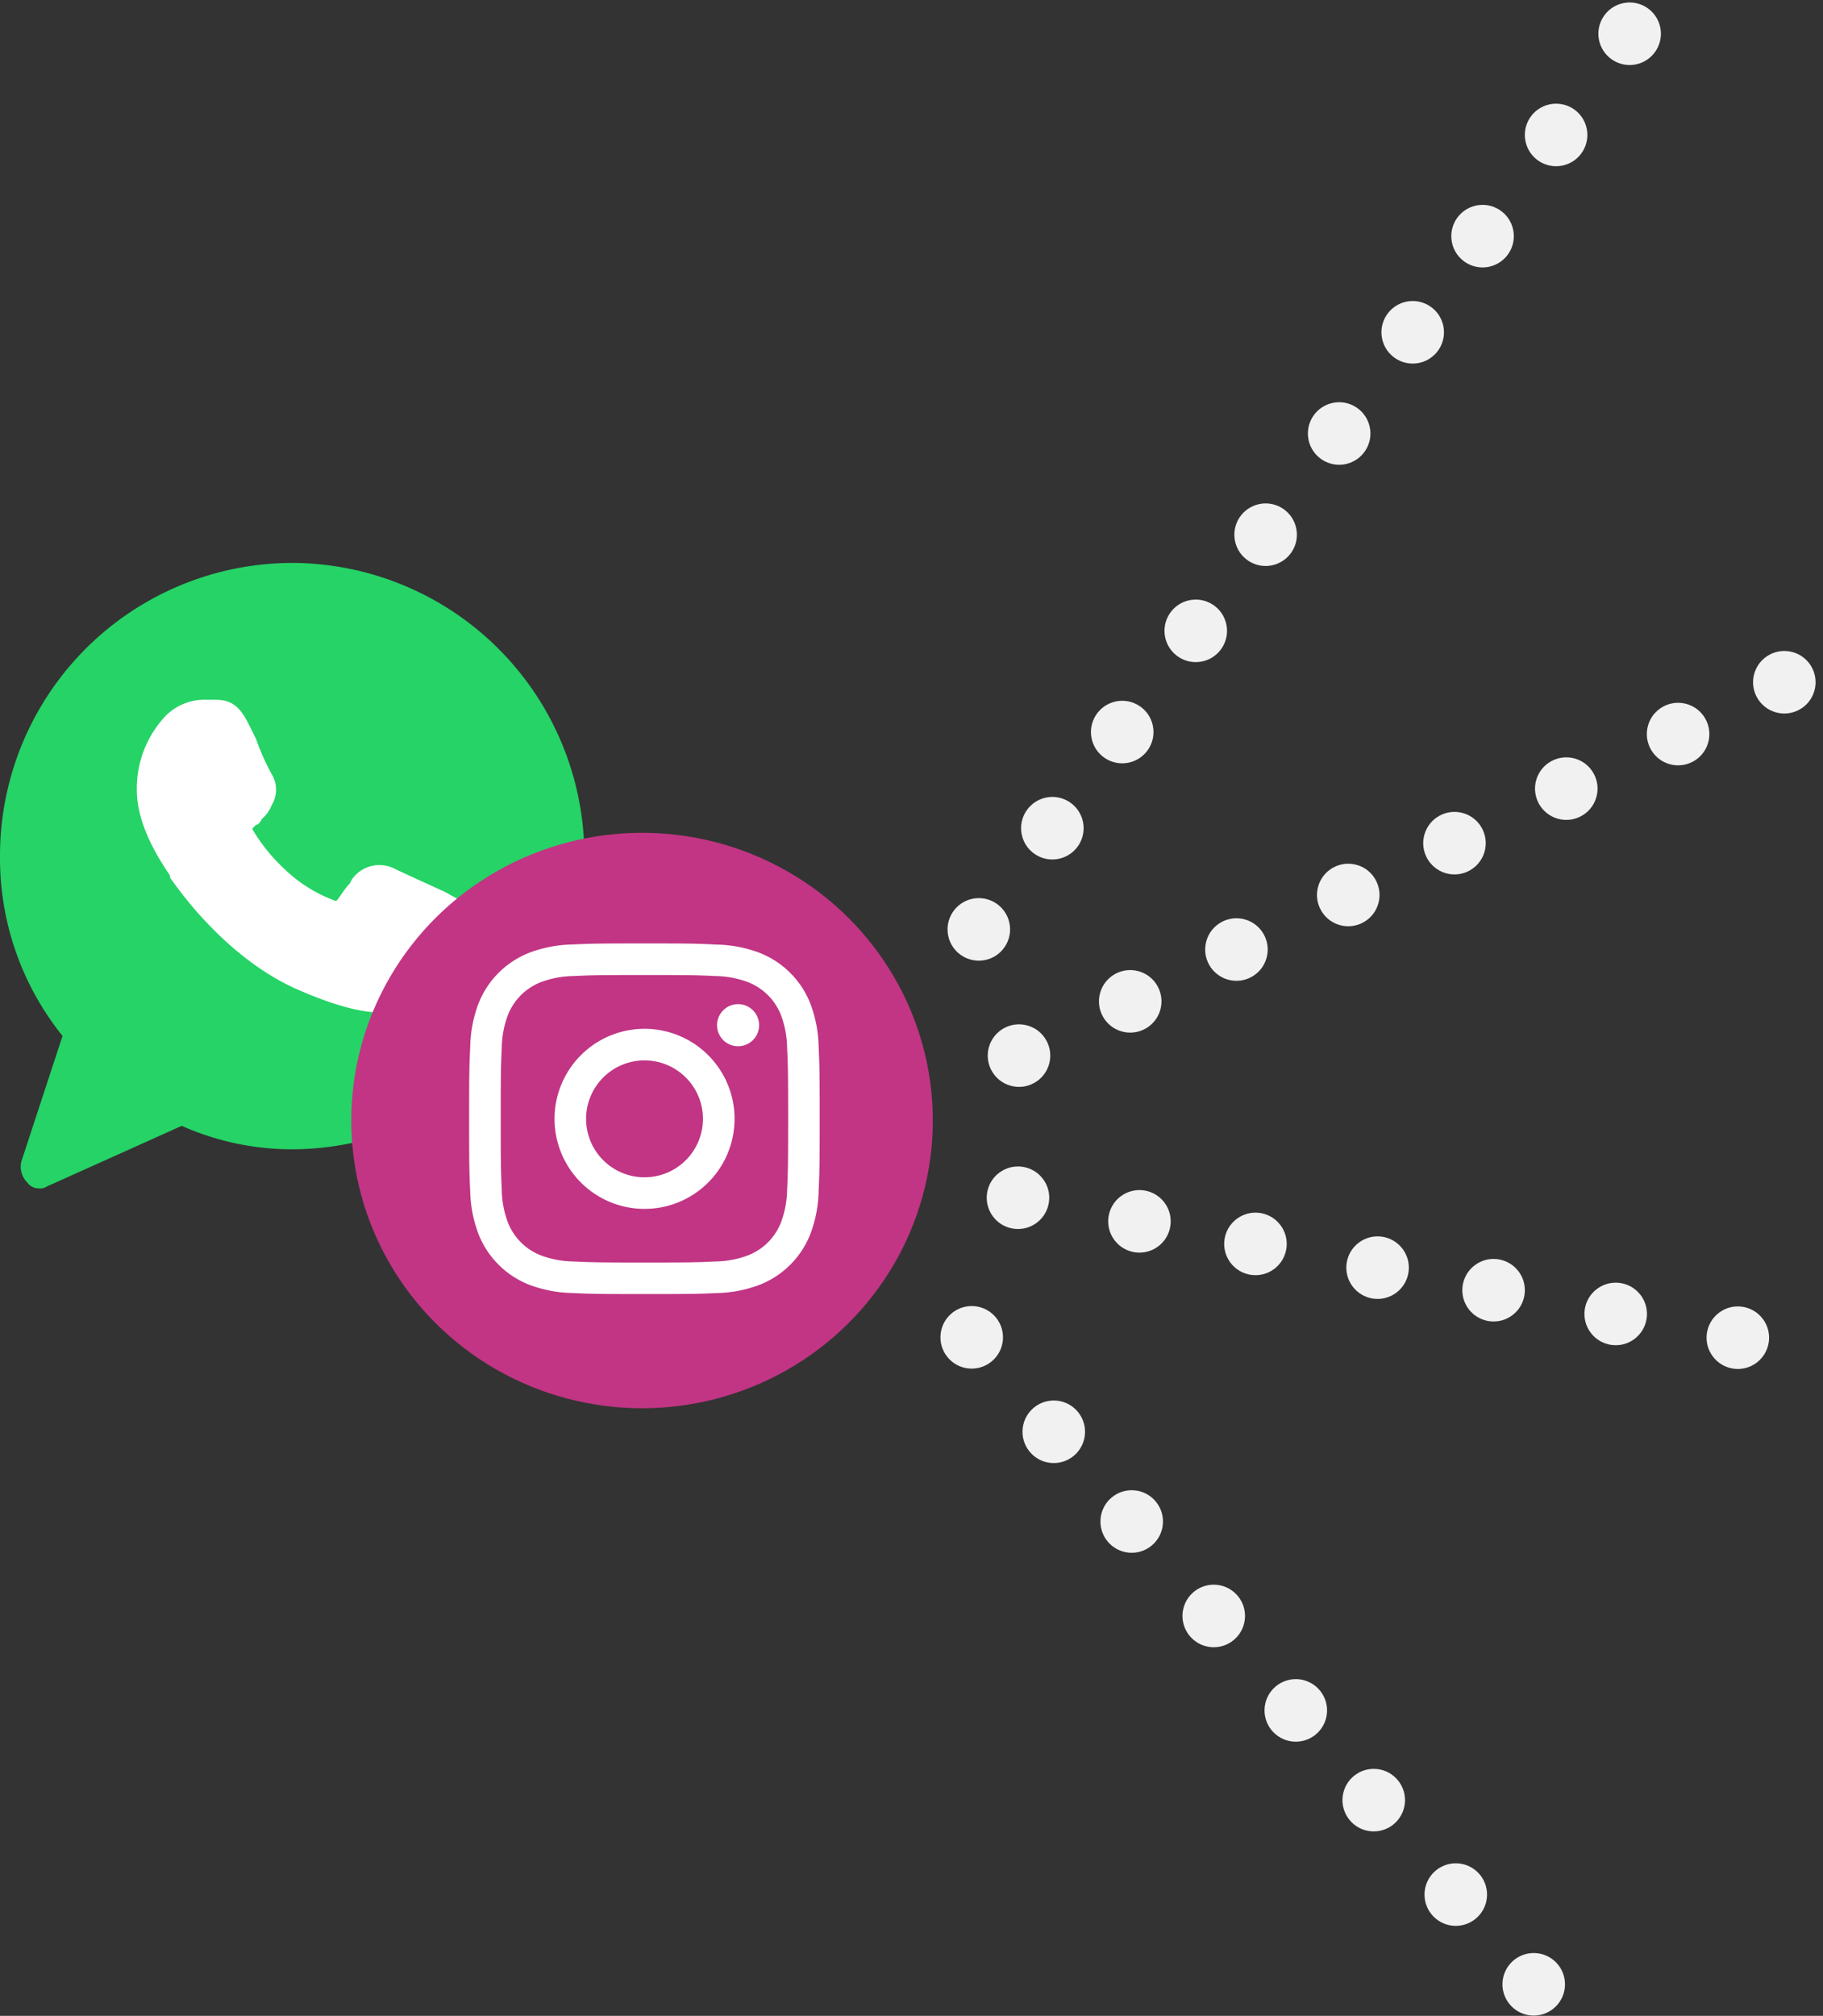 <svg xmlns="http://www.w3.org/2000/svg" width="291.523" height="322.288" viewBox="0 0 291.523 322.288">
  <rect x="0" y="0" width="291.523" height="322.288" fill="#333333" stroke="none"/>
  <g id="Groupe_10564" data-name="Groupe 10564" transform="translate(-1331.914 -5165.004)">
    <g id="Groupe_10563" data-name="Groupe 10563">
      <g id="Groupe_10496" data-name="Groupe 10496" transform="translate(0 -9.926)">
        <g id="whatsapp-whats-app-svgrepo-com_2_" data-name="whatsapp-whats-app-svgrepo-com (2)" transform="translate(1331.914 5264.924)">
          <path id="Tracé_17420" data-name="Tracé 17420" d="M48.876,0A46.814,46.814,0,0,0,2,46.876,45.315,45.315,0,0,0,12,75.627l-6.563,20a3.527,3.527,0,0,0,.938,3.438A2.227,2.227,0,0,0,8.25,100,1.879,1.879,0,0,0,9.5,99.69L31.063,90a43.374,43.374,0,0,0,17.813,3.75A46.876,46.876,0,0,0,48.876,0Z" transform="translate(-2 0.001)" fill="#25d366"/>
          <path id="Tracé_17421" data-name="Tracé 17421" d="M61.189,49.189c-1.25,3.75-5.938,6.875-10,7.5A9.634,9.634,0,0,1,48.064,57c-2.5,0-6.25-.625-12.813-3.438-7.5-3.125-15-9.688-20.938-18.126v-.313C12.438,32.313,9,27,9,21.375A16.909,16.909,0,0,1,13.688,9.5,8.726,8.726,0,0,1,19.938,7H21.5c2.188,0,3.75.625,5.313,3.75l1.25,2.5a36.877,36.877,0,0,0,2.5,5.625,4.788,4.788,0,0,1,0,5A5.606,5.606,0,0,1,29,26.063q-.469.938-.938.938l-.625.625a28.6,28.6,0,0,0,5.313,6.563,22.891,22.891,0,0,0,8.125,5h0c.625-.625,1.25-1.875,2.188-2.813l.313-.625a5.371,5.371,0,0,1,6.563-1.875c1.25.625,8.125,3.75,8.125,3.75l.625.313c.938.625,2.188.938,2.813,2.188C62.752,42.939,61.814,47,61.189,49.189Z" transform="translate(12.876 14.877)" fill="#fff"/>
        </g>
        <g id="instagram-svgrepo-com" transform="translate(1388.465 5307.893)">
          <ellipse id="Ellipse_2942" data-name="Ellipse 2942" cx="46.5" cy="46" rx="46.5" ry="46" transform="translate(-0.379 0.182)" fill="#c13584"/>
          <path id="Tracé_17422" data-name="Tracé 17422" d="M40.033,17.051c7.485,0,8.372.028,11.327.163a15.515,15.515,0,0,1,5.205.965,9.284,9.284,0,0,1,5.32,5.32,15.514,15.514,0,0,1,.965,5.205c.135,2.956.163,3.843.163,11.327s-.029,8.372-.163,11.328a15.513,15.513,0,0,1-.965,5.205,9.282,9.282,0,0,1-5.32,5.32,15.509,15.509,0,0,1-5.205.965c-2.955.135-3.842.164-11.327.164s-8.372-.029-11.327-.164a15.509,15.509,0,0,1-5.205-.965,9.283,9.283,0,0,1-5.32-5.32,15.514,15.514,0,0,1-.965-5.205c-.135-2.956-.163-3.843-.163-11.328s.028-8.371.163-11.327A15.515,15.515,0,0,1,18.18,23.5a9.285,9.285,0,0,1,5.32-5.32,15.515,15.515,0,0,1,5.205-.965C31.661,17.079,32.548,17.051,40.033,17.051Zm0-5.051c-7.613,0-8.568.032-11.558.169a20.574,20.574,0,0,0-6.8,1.3,14.335,14.335,0,0,0-8.2,8.2,20.573,20.573,0,0,0-1.3,6.8C12.032,31.465,12,32.419,12,40.032s.032,8.568.169,11.558a20.573,20.573,0,0,0,1.3,6.8,14.333,14.333,0,0,0,8.2,8.2,20.574,20.574,0,0,0,6.8,1.3c2.99.136,3.945.169,11.558.169S48.6,68.033,51.59,67.9a20.574,20.574,0,0,0,6.8-1.3,14.333,14.333,0,0,0,8.2-8.2,20.573,20.573,0,0,0,1.3-6.8c.136-2.99.169-3.944.169-11.558s-.032-8.568-.169-11.558a20.573,20.573,0,0,0-1.3-6.8,14.335,14.335,0,0,0-8.2-8.2,20.574,20.574,0,0,0-6.8-1.3C48.6,12.032,47.646,12,40.033,12Z" transform="translate(6.47 5.868)" fill="#fff"/>
          <path id="Tracé_17423" data-name="Tracé 17423" d="M32.239,17.843a14.395,14.395,0,1,0,14.4,14.395A14.395,14.395,0,0,0,32.239,17.843Zm0,23.739a9.344,9.344,0,1,1,9.344-9.344A9.344,9.344,0,0,1,32.239,41.582Z" transform="translate(14.277 13.675)" fill="#fff"/>
          <path id="Tracé_17424" data-name="Tracé 17424" d="M35.7,19.52a3.364,3.364,0,1,1-3.364-3.364A3.364,3.364,0,0,1,35.7,19.52Z" transform="translate(29.143 11.421)" fill="#fff"/>
        </g>
      </g>
    </g>
    <g id="Groupe_10557" data-name="Groupe 10557">
      <g id="Groupe_9858" data-name="Groupe 9858" transform="matrix(-0.588, 0.809, -0.809, -0.588, 3855.35, 6226.49)">
        <circle id="Ellipse_2895" data-name="Ellipse 2895" cx="5" cy="5" r="5" transform="translate(607 2451.432) rotate(-48)" fill="#f1f1f1"/>
        <circle id="Ellipse_2898" data-name="Ellipse 2898" cx="5" cy="5" r="5" transform="translate(646 2451.432) rotate(-48)" fill="#f1f1f1"/>
        <circle id="Ellipse_2899" data-name="Ellipse 2899" cx="5" cy="5" r="5" transform="translate(626 2451.432) rotate(-48)" fill="#f1f1f1"/>
        <circle id="Ellipse_2906" data-name="Ellipse 2906" cx="5" cy="5" r="5" transform="translate(548 2451.432) rotate(-48)" fill="#f1f1f1"/>
        <circle id="Ellipse_2907" data-name="Ellipse 2907" cx="5" cy="5" r="5" transform="translate(587 2451.432) rotate(-48)" fill="#f1f1f1"/>
        <circle id="Ellipse_2908" data-name="Ellipse 2908" cx="5" cy="5" r="5" transform="translate(568 2451.432) rotate(-48)" fill="#f1f1f1"/>
        <circle id="Ellipse_2909" data-name="Ellipse 2909" cx="5" cy="5" r="5" transform="translate(489 2451.432) rotate(-48)" fill="#f1f1f1"/>
        <circle id="Ellipse_2910" data-name="Ellipse 2910" cx="5" cy="5" r="5" transform="translate(528 2451.432) rotate(-48)" fill="#f1f1f1"/>
        <circle id="Ellipse_2911" data-name="Ellipse 2911" cx="5" cy="5" r="5" transform="translate(509 2451.432) rotate(-48)" fill="#f1f1f1"/>
        <circle id="Ellipse_2913" data-name="Ellipse 2913" cx="5" cy="5" r="5" transform="translate(469 2451.432) rotate(-48)" fill="#f1f1f1"/>
      </g>
    </g>
    <g id="Groupe_10558" data-name="Groupe 10558">
      <g id="Groupe_10498" data-name="Groupe 10498" transform="translate(3155.369 7250.945) rotate(154)">
        <circle id="Ellipse_2895-2" data-name="Ellipse 2895" cx="5" cy="5" r="5" transform="translate(606.267 2451.432) rotate(-48)" fill="#f1f1f1"/>
        <circle id="Ellipse_2898-2" data-name="Ellipse 2898" cx="5" cy="5" r="5" transform="translate(644.954 2451.432) rotate(-48)" fill="#f1f1f1"/>
        <circle id="Ellipse_2899-2" data-name="Ellipse 2899" cx="5" cy="5" r="5" transform="translate(625.166 2451.432) rotate(-48)" fill="#f1f1f1"/>
        <circle id="Ellipse_2906-2" data-name="Ellipse 2906" cx="5" cy="5" r="5" transform="translate(547.581 2451.432) rotate(-48)" fill="#f1f1f1"/>
        <circle id="Ellipse_2907-2" data-name="Ellipse 2907" cx="5" cy="5" r="5" transform="translate(586.373 2451.432) rotate(-48)" fill="#f1f1f1"/>
        <circle id="Ellipse_2908-2" data-name="Ellipse 2908" cx="5" cy="5" r="5" transform="translate(567.474 2451.432) rotate(-48)" fill="#f1f1f1"/>
        <circle id="Ellipse_2910-2" data-name="Ellipse 2910" cx="5" cy="5" r="5" transform="translate(527.687 2451.432) rotate(-48)" fill="#f1f1f1"/>
        <circle id="Ellipse_2911-2" data-name="Ellipse 2911" cx="5" cy="5" r="5" transform="translate(508.788 2451.432) rotate(-48)" fill="#f1f1f1"/>
      </g>
    </g>
    <g id="Groupe_10559" data-name="Groupe 10559">
      <g id="Groupe_10499" data-name="Groupe 10499" transform="translate(1667.055 7886.932) rotate(-169)">
        <circle id="Ellipse_2895-3" data-name="Ellipse 2895" cx="5" cy="5" r="5" transform="translate(606.267 2451.432) rotate(-48)" fill="#f1f1f1"/>
        <circle id="Ellipse_2898-3" data-name="Ellipse 2898" cx="5" cy="5" r="5" transform="translate(644.954 2451.432) rotate(-48)" fill="#f1f1f1"/>
        <circle id="Ellipse_2899-3" data-name="Ellipse 2899" cx="5" cy="5" r="5" transform="translate(625.166 2451.432) rotate(-48)" fill="#f1f1f1"/>
        <circle id="Ellipse_2906-3" data-name="Ellipse 2906" cx="5" cy="5" r="5" transform="translate(547.581 2451.432) rotate(-48)" fill="#f1f1f1"/>
        <circle id="Ellipse_2907-3" data-name="Ellipse 2907" cx="5" cy="5" r="5" transform="translate(586.373 2451.432) rotate(-48)" fill="#f1f1f1"/>
        <circle id="Ellipse_2908-3" data-name="Ellipse 2908" cx="5" cy="5" r="5" transform="translate(567.474 2451.432) rotate(-48)" fill="#f1f1f1"/>
        <circle id="Ellipse_2910-3" data-name="Ellipse 2910" cx="5" cy="5" r="5" transform="translate(527.687 2451.432) rotate(-48)" fill="#f1f1f1"/>
      </g>
    </g>
    <g id="Groupe_10560" data-name="Groupe 10560">
      <g id="Groupe_10500" data-name="Groupe 10500" transform="matrix(0.656, 0.755, -0.755, 0.656, 3012.441, 3396.387)">
        <circle id="Ellipse_2895-4" data-name="Ellipse 2895" cx="5" cy="5" r="5" transform="translate(607 2451.432) rotate(-48)" fill="#f1f1f1"/>
        <circle id="Ellipse_2899-4" data-name="Ellipse 2899" cx="5" cy="5" r="5" transform="translate(626 2451.432) rotate(-48)" fill="#f1f1f1"/>
        <circle id="Ellipse_2906-4" data-name="Ellipse 2906" cx="5" cy="5" r="5" transform="translate(548 2451.432) rotate(-48)" fill="#f1f1f1"/>
        <circle id="Ellipse_2907-4" data-name="Ellipse 2907" cx="5" cy="5" r="5" transform="translate(587 2451.432) rotate(-48)" fill="#f1f1f1"/>
        <circle id="Ellipse_2908-4" data-name="Ellipse 2908" cx="5" cy="5" r="5" transform="translate(568 2451.432) rotate(-48)" fill="#f1f1f1"/>
        <circle id="Ellipse_2909-2" data-name="Ellipse 2909" cx="5" cy="5" r="5" transform="translate(489 2451.432) rotate(-48)" fill="#f1f1f1"/>
        <circle id="Ellipse_2910-4" data-name="Ellipse 2910" cx="5" cy="5" r="5" transform="translate(528 2451.432) rotate(-48)" fill="#f1f1f1"/>
        <circle id="Ellipse_2911-3" data-name="Ellipse 2911" cx="5" cy="5" r="5" transform="translate(509 2451.432) rotate(-48)" fill="#f1f1f1"/>
      </g>
    </g>
  </g>
</svg>
